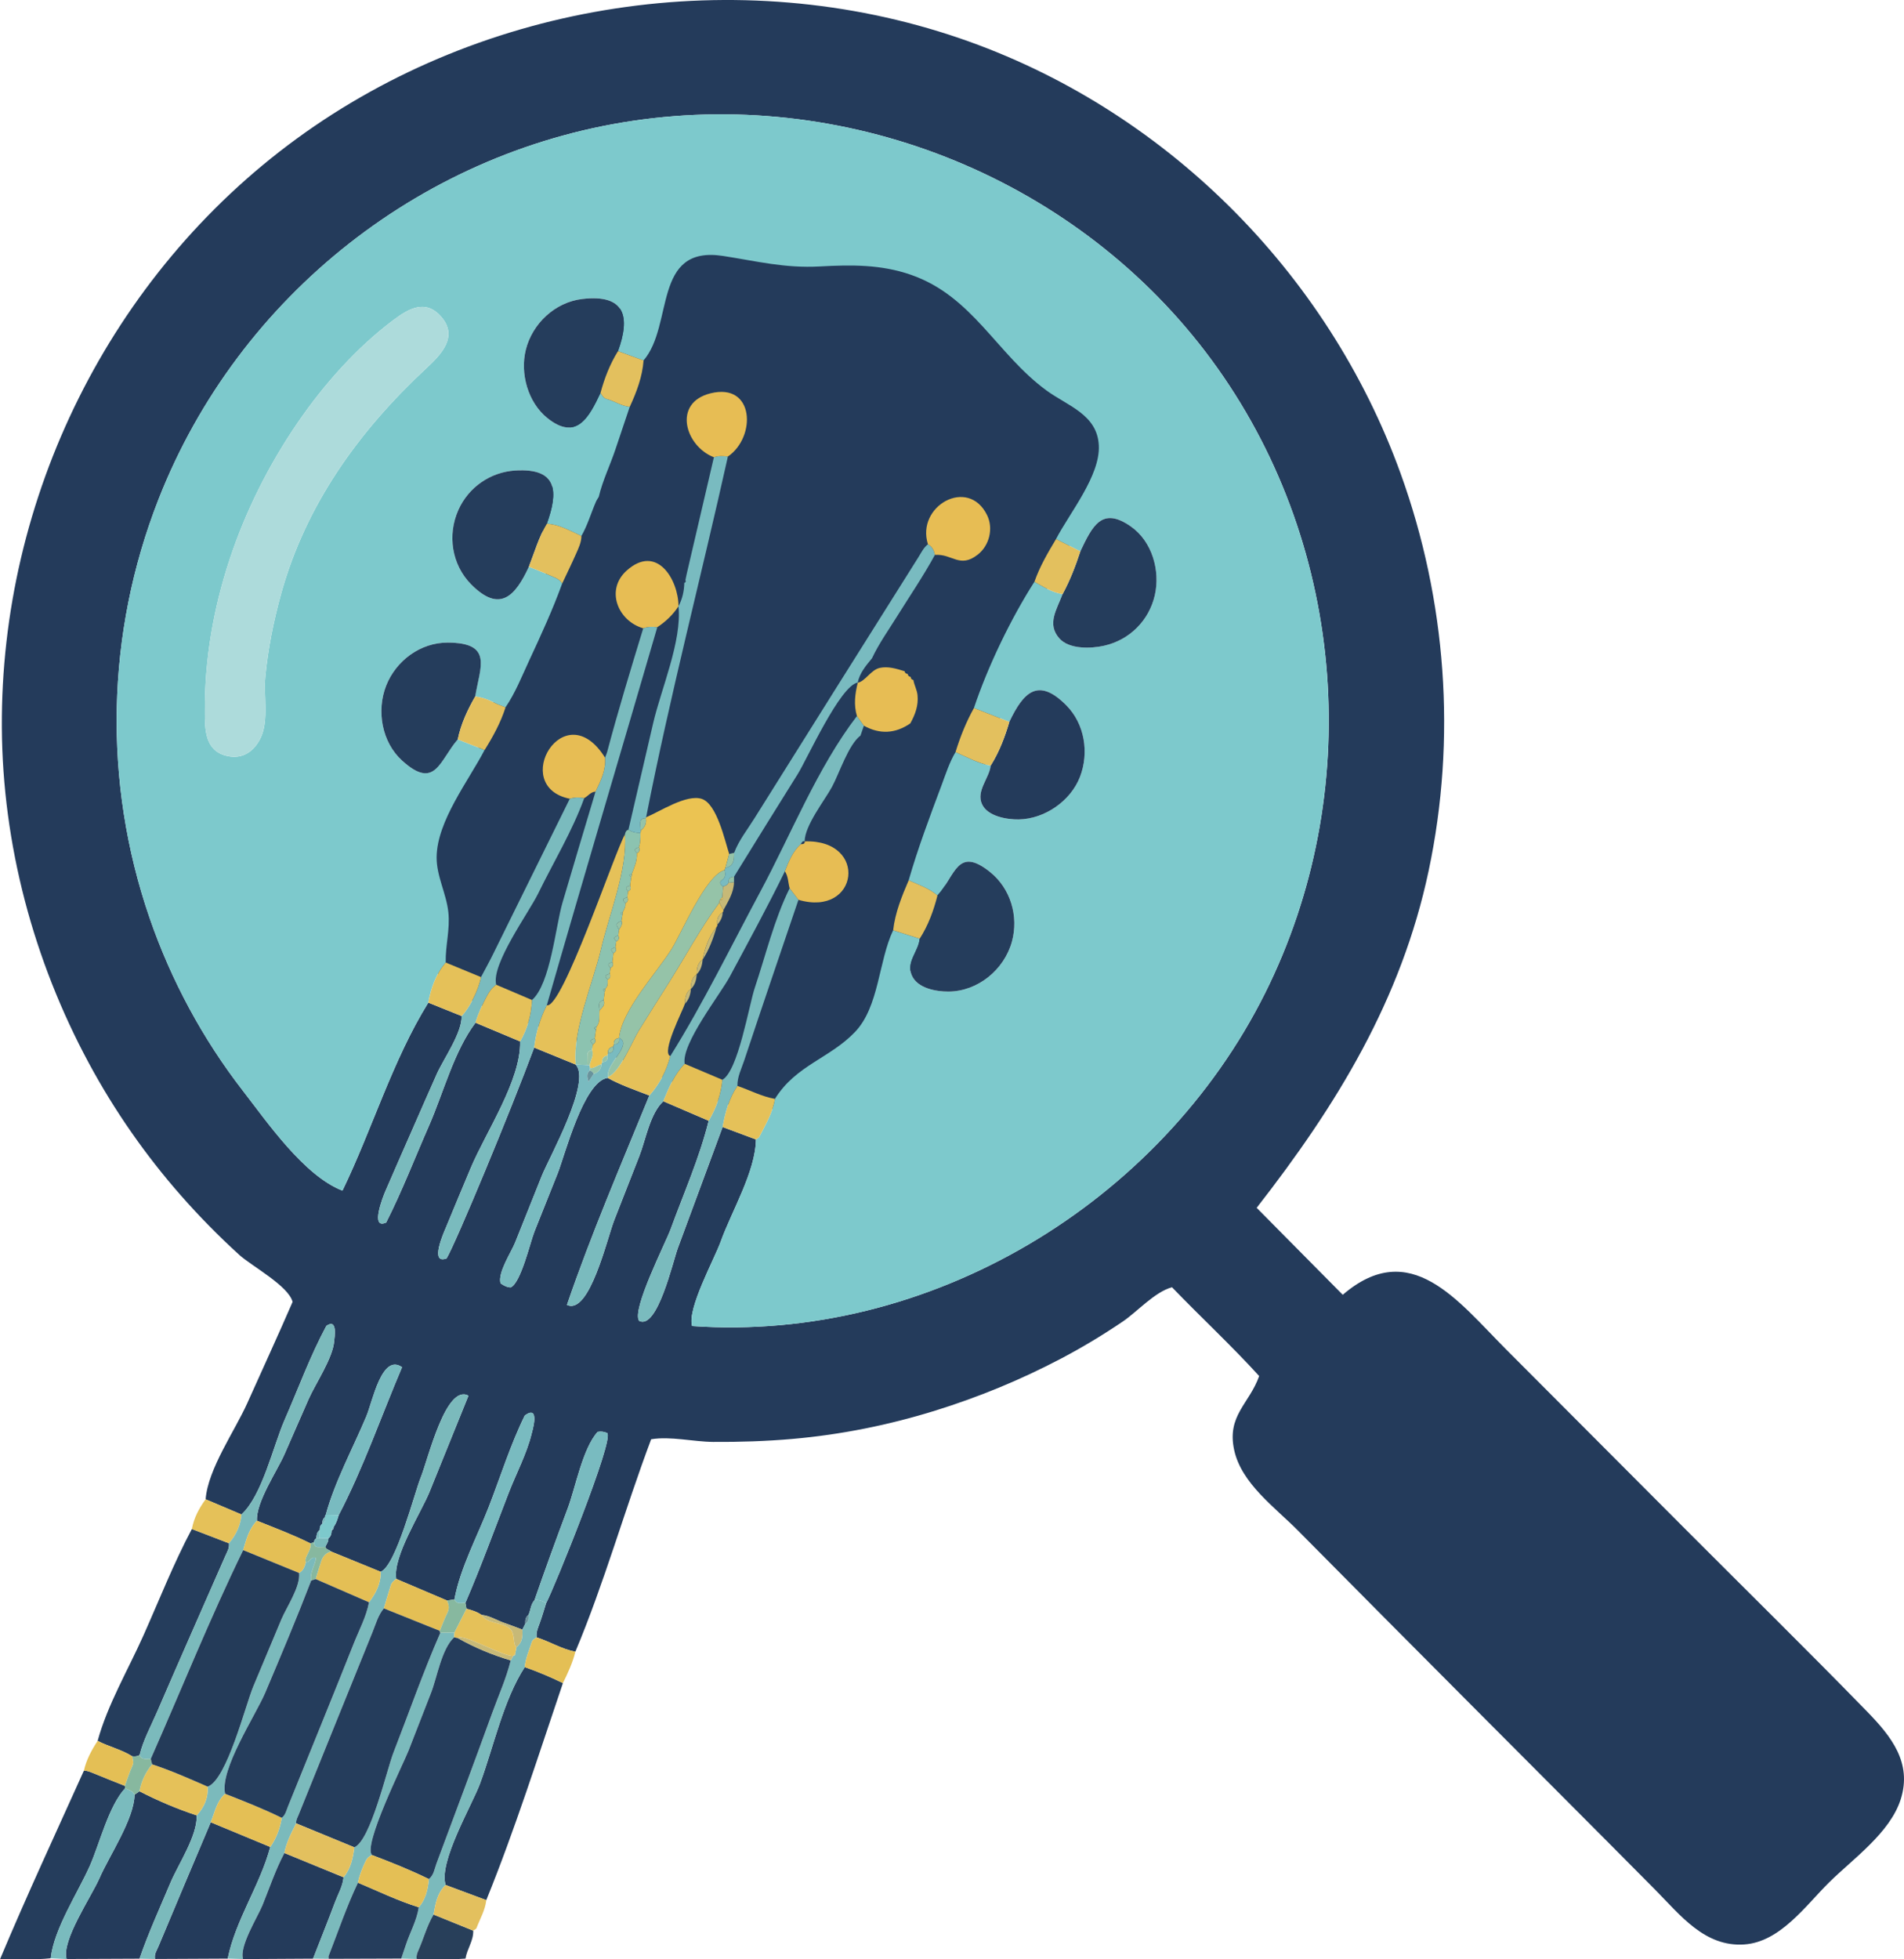 <?xml version="1.0" encoding="UTF-8"?><svg id="a" xmlns="http://www.w3.org/2000/svg" viewBox="0 0 210.351 216.448"><path d="M22.718,165.623c.253-3.351,3.234-7.564,4.602-10.618,1.67-3.727,3.381-7.437,5.005-11.184-.448-1.778-4.55-3.976-5.893-5.199-2.261-2.058-4.409-4.243-6.429-6.539-3.935-4.473-7.357-9.39-10.184-14.634C3.698,106.094.28,93.283.203,80.371.05,54.958,12.175,30.388,32.725,15.358,53.567.115,81.531-4.147,105.996,4.218c22.517,7.699,40.663,25.75,48.736,48.075,5.067,14.013,6.196,29.324,3.101,43.909-3.029,14.279-10.147,25.872-18.998,37.225,3.172,3.205,6.318,6.381,9.51,9.607,7.467-6.411,12.702.671,17.993,5.978,6.66,6.679,13.322,13.358,19.983,20.036,6.66,6.677,13.393,13.29,19.972,20.047,2.648,2.72,4.973,5.633,3.699,9.663-1.174,3.717-5.27,6.569-7.938,9.212-2.603,2.578-5.392,6.57-9.365,6.833-4.371.289-7.067-3.261-9.82-6.039-6.633-6.695-13.3-13.358-19.951-20.036-6.521-6.547-13.039-13.097-19.538-19.666-2.518-2.545-6.219-5.177-7.027-8.866-.839-3.829,1.68-5.118,2.758-8.187-3.059-3.367-6.427-6.484-9.63-9.807-1.911.516-3.825,2.691-5.421,3.774-2.209,1.499-4.499,2.878-6.862,4.12-4.43,2.329-9.082,4.245-13.861,5.73-5.143,1.598-10.416,2.659-15.782,3.131-2.915.256-5.846.349-8.772.329-2.177-.015-4.708-.647-6.843-.291-2.917,7.747-5.163,15.834-8.372,23.461-1.515-.274-2.82-1.12-4.27-1.57-.093-.552.13-1.031.312-1.532.271-.742.487-1.503.726-2.256.833-1.521,7.605-18.215,6.741-18.795-.342-.152-.691-.194-1.047-.125-1.656,1.811-2.455,6.179-3.301,8.431-1.269,3.376-2.498,6.759-3.681,10.166-.423.461-.412,1.1-.669,1.63-.324.244-.366.589-.34.957l-.33.66c-.651-.242-1.297-.501-1.955-.723-.857-.289-1.629-.818-2.557-.902-.499-.361-1.079-.523-1.66-.683-.04-.214-.08-.428-.121-.642,1.72-3.995,3.212-8.093,4.782-12.149.807-2.083,1.991-4.319,2.527-6.5.079-.32.989-3.309-.744-2.06-1.584,3.218-2.681,6.753-3.982,10.101-1.27,3.266-3.158,6.775-3.797,10.225-.273.04-.546.079-.818.119-1.868-.796-3.736-1.592-5.604-2.388-.415-2.457,2.764-7.351,3.69-9.65,1.423-3.533,2.855-7.063,4.287-10.592-2.502-1.341-4.462,7.036-5.278,9.046-.672,1.653-2.733,9.764-4.426,10.408-1.821-.744-3.642-1.488-5.463-2.232-.198-.195-.538-.209-.653-.51.127-.309.376-.575.339-.943.294-.223.354-.543.367-.883.164-.087.248-.219.228-.409.284-.378.415-.821.543-1.265,2.725-5.211,4.701-10.942,7.005-16.356-2.232-1.572-3.257,3.789-3.948,5.433-1.486,3.54-3.478,7.191-4.484,10.887-.072.065-.095.145-.07.238-.253.179-.314.438-.306.727-.24.173-.292.425-.289.698-.316.228-.353.57-.375.919-.167.097-.243.248-.258.435-.128.043-.256.087-.384.13-1.919-.958-3.927-1.707-5.913-2.506-.132-2.041,2.239-5.522,3.027-7.319.89-2.03,1.779-4.061,2.668-6.092.753-1.719,2.703-4.566,2.836-6.456.023-.323.418-2.551-.865-1.661-1.788,3.32-3.111,6.964-4.625,10.418-1.245,2.843-2.458,8.333-4.76,10.417-1.318-.559-2.636-1.117-3.954-1.676v-.003ZM67.127,119.074c1.471.805,3.056,1.342,4.613,1.946-3.124,7.648-6.43,15.31-9.103,23.13,2.482,1.183,4.436-7.346,5.226-9.367.921-2.356,1.843-4.712,2.768-7.067.706-1.799,1.182-4.716,2.655-6.06,1.67.718,3.339,1.436,5.009,2.154-1.008,4.078-2.768,8.043-4.208,11.987-.544,1.491-4.339,8.918-3.478,10.117,2.013,1.039,3.736-6.577,4.278-8.039,1.65-4.458,3.299-8.916,4.949-13.374,1.226.458,2.451.916,3.677,1.374-.022,3.503-2.698,7.955-3.895,11.295-.685,1.911-3.724,7.417-3.151,9.317,26.156,1.824,51.689-13.491,63.312-36.802,10.977-22.014,8.984-48.924-5.256-68.996-14.256-20.095-39.094-30.692-63.486-27.497-24.044,3.149-44.684,19.425-53.524,41.97-5.801,14.794-6.162,31.204-.986,46.236,2.366,6.871,5.858,13.356,10.311,19.102,2.675,3.452,6.756,9.388,10.997,11.03,3.27-6.741,5.528-14.397,9.485-20.768,1.224.492,2.448.984,3.672,1.476.105,1.781-2.022,4.81-2.721,6.376-.912,2.044-1.806,4.096-2.706,6.146-1.008,2.297-2.022,4.591-3.015,6.894-.192.445-1.713,4.239.115,3.398,1.757-3.467,3.172-7.147,4.736-10.706,1.56-3.55,2.78-8.277,5.136-11.364l4.925,2.065c.118,4.246-3.789,10.029-5.437,13.938-.945,2.242-1.879,4.489-2.81,6.738-.162.391-1.796,4.017.127,3.293,1.075-1.836,7.04-16.193,9.675-23.29,1.524.623,3.048,1.247,4.572,1.87,1.807,1.865-2.927,10.289-3.731,12.3-.983,2.459-1.968,4.918-2.951,7.378-.414,1.036-1.933,3.311-1.608,4.49.356.261.73.443,1.119.456,1.125-.483,2.173-5.029,2.628-6.169.856-2.144,1.712-4.289,2.568-6.433.778-1.948,2.858-10.151,5.516-10.544h-.003Z" fill="#243b5b" stroke-width="0"/><g id="b"><path d="M112.938,34.723c-4.249-3.518-8.103-6.545-13.769-7.234-6.911-.841-14.999-1.307-21.943-.463-6.271.762-8.458,6.143-10.737,11.349-2.823,6.448-5.268,13.247-6.5,20.199-.284,1.606-.162,3.359.324,4.939-1.02,1.646-1.949,3.324-2.756,5.013-2.402,5.031-2.982,10.896-5.481,15.784-1.391,2.72-4.241,4.072-5.613,6.797-1.451,2.881-1.111,6.27-.659,9.347.97,6.601,3.324,9.283,9.532,11.466,7.302,2.568,14.344,5.489,21.387,8.695,5.23,2.381,10.034,2.981,14.815-.677,5.484-4.195,8.55-11.19,11.065-17.418,4.846-12,7.805-24.672,12.726-36.643,2.316-5.633,6.243-10.583,8.475-16.133,2.723-6.772-6.547-11.448-10.864-15.022Z" fill="#243b5b" stroke-width="0"/></g><path d="M15.411,216.376c-2.685.012-5.369.023-8.054.035-.586-2.038,2.742-6.886,3.635-8.935,1.093-2.506,3.823-6.51,3.876-9.223.18-.123.361-.246.541-.369,2.041,1.045,4.144,1.943,6.323,2.66.083,2.265-2.04,5.398-2.909,7.462-1.168,2.774-2.429,5.524-3.411,8.369h0Z" fill="#243b5b" stroke-width="0"/><path d="M62.19,185.931c-2.715,8-5.289,16.147-8.466,23.976-1.496-.557-2.992-1.114-4.489-1.672-.816-2.518,2.918-8.831,3.794-11.193,1.5-4.043,2.581-9.242,4.945-12.878,1.442.502,2.845,1.095,4.216,1.767Z" fill="#253d5c" stroke-width="0"/><path d="M10.786,192.315c1.082-3.984,3.388-7.895,5.067-11.662,1.744-3.912,3.332-7.962,5.343-11.744,1.364.524,2.728,1.049,4.092,1.573.086.52-.19.939-.384,1.382-2.518,5.741-5.054,11.475-7.541,17.23-.684,1.582-1.528,3.103-1.943,4.795-.257.147-.534.154-.818.124-1.19-.75-2.576-1.059-3.816-1.698h0Z" fill="#253d5c" stroke-width="0"/><path d="M5.606,216.332c-1.823.193-3.644.051-5.606.109,2.991-7.129,6.174-13.964,9.27-20.838.332-.008.627.111.931.236,1.194.493,2.395.966,3.594,1.446,0,.09.008.179.024.267-1.813,1.967-2.821,6.13-3.882,8.54-1.292,2.934-3.992,6.997-4.33,10.24h-.001Z" fill="#253d5c" stroke-width="0"/><path d="M25.157,216.368l-8.028.039c-.12-.525.194-.951.373-1.382,1.909-4.581,3.85-9.149,5.782-13.721,2.191.91,4.383,1.821,6.574,2.731-1.126,4.219-3.832,8.051-4.702,12.333h.001Z" fill="#243b5b" stroke-width="0"/><path d="M25.157,216.368c.87-4.282,3.575-8.113,4.702-12.333.674-.975,1.078-2.056,1.268-3.221.416-.315.505-.806.685-1.251,2.43-6.008,4.887-12.005,7.278-18.028.593-1.494,1.373-2.926,1.677-4.53.756-1.001,1.327-2.072,1.287-3.376,1.693-.644,3.754-8.754,4.426-10.408.816-2.009,2.776-10.386,5.278-9.046-1.432,3.53-2.864,7.059-4.287,10.592-.926,2.299-4.105,7.193-3.69,9.65-.257.189-.504.395-.602.708-.266.847-.516,1.7-.772,2.55-.637.762-.884,1.715-1.245,2.605-2.737,6.738-5.454,13.483-8.181,20.225-.121.299-.295.58-.258.921-.527,1.054-1.084,2.097-1.301,3.274-.968,1.823-1.639,3.829-2.413,5.741-.53,1.311-2.59,4.55-2.156,5.972-.565-.016-1.131-.031-1.696-.047v.002Z" fill="#7bbabc" stroke-width="0"/><path d="M26.853,216.415c-.434-1.422,1.626-4.661,2.156-5.972.774-1.912,1.444-3.919,2.413-5.741l6.533,2.681c-.086.981-.595,1.82-.93,2.714-.788,2.101-1.624,4.184-2.44,6.275-2.577.015-5.154.03-7.732.045v-.002Z" fill="#243b5b" stroke-width="0"/><path d="M23.284,201.304c-1.932,4.572-3.872,9.14-5.782,13.721-.179.431-.493.857-.373,1.382-.573-.01-1.145-.02-1.718-.03.982-2.845,2.243-5.596,3.411-8.369.869-2.064,2.992-5.197,2.909-7.462.827-.898,1.284-1.937,1.21-3.177,2.128-.751,4.19-9.04,5.039-11.063,1.038-2.474,2.075-4.948,3.109-7.423.548-1.311,2.136-3.628,1.946-5.12.473-.254.634-.705.75-1.185.46.072.503-.687,1.114-.485-.066.848-.705,1.608-.517,2.505-1.606,4.166-3.336,8.272-5.077,12.383-1.059,2.501-5.051,8.498-4.433,11.176-.945.839-1.132,2.061-1.589,3.146h.001Z" fill="#7bbabc" stroke-width="0"/><path d="M57.974,184.164c-2.364,3.636-3.445,8.835-4.945,12.878-.876,2.361-4.61,8.675-3.794,11.193-.938.887-1.129,2.079-1.335,3.266-.742,1.248-1.101,2.659-1.685,3.975-.132.298-.242.596-.176.93-.57-.014-1.14-.027-1.71-.041.169-.499.345-.996.506-1.498.45-1.398,1.211-2.69,1.428-4.169.769-.898,1.019-1.981,1.112-3.12.557-.432.621-1.118.842-1.709,2.075-5.549,4.149-11.099,6.171-16.668.697-1.919,1.544-3.787,2.034-5.78l.29-.501.025-.025c.178-.019.279-.091.2-.288l.116-.65c.661-.496.695-1.205.656-1.938l.33-.66c.404-.216.345-.596.34-.957.257-.529.246-1.169.669-1.63.476-.077.887.101,1.288.323-.239.753-.455,1.515-.726,2.256-.183.5-.406.98-.312,1.532-.227.133-.462.246-.551.534-.281.908-.687,1.781-.773,2.744v.003Z" fill="#7bbabc" stroke-width="0"/><path d="M34.584,216.37c.816-2.09,1.652-4.174,2.44-6.275.335-.894.844-1.733.93-2.714.804-.956,1.037-2.118,1.191-3.308,1.806-.756,3.589-8.58,4.317-10.449,1.72-4.418,3.282-8.902,5.183-13.249l1.559-.032c-.01.176-.021.353-.031.529-1.386,1.282-1.882,4.414-2.535,6.093-.834,2.142-1.668,4.284-2.503,6.425-.555,1.425-5.088,10.512-4.027,11.539-.309.124-.539.31-.692.63-.374.779-.703,1.569-.868,2.421-1.256,2.626-2.181,5.384-3.237,8.089-.036.092-.002.212,0,.32-.575-.006-1.151-.013-1.726-.019h0Z" fill="#7bbabc" stroke-width="0"/><path d="M36.31,216.389c0-.107-.036-.227,0-.32,1.056-2.706,1.982-5.464,3.237-8.089,2.226.936,4.403,1.995,6.715,2.717-.217,1.478-.977,2.77-1.428,4.169-.162.502-.337.999-.506,1.498-2.673.008-5.346.017-8.02.025h.002Z" fill="#253d5c" stroke-width="0"/><path d="M5.606,216.332c.338-3.244,3.039-7.307,4.33-10.24,1.061-2.41,2.069-6.574,3.882-8.54.37.204.847.248,1.049.703-.052,2.712-2.783,6.717-3.876,9.223-.893,2.048-4.22,6.896-3.635,8.935-.584-.027-1.167-.053-1.751-.08h.001Z" fill="#7abbbe" stroke-width="0"/><path d="M46.04,216.405c-.066-.334.044-.632.176-.93.584-1.315.942-2.727,1.685-3.975,1.46.592,2.92,1.184,4.381,1.777.039,1.121-.679,1.998-.855,3.088-1.866.136-3.626.072-5.386.04h0Z" fill="#283f5a" stroke-width="0"/><path d="M52.281,213.277c-1.46-.592-2.92-1.184-4.381-1.777.206-1.186.398-2.378,1.335-3.266,1.496.557,2.992,1.114,4.489,1.672-.122,1.111-.694,2.067-1.081,3.086-.047.123-.238.191-.362.284h0Z" fill="#e3c05e" stroke-width="0"/><path d="M57.974,184.164c.086-.963.493-1.836.773-2.744.089-.288.324-.402.551-.534,1.45.45,2.755,1.295,4.27,1.57-.299,1.222-.828,2.353-1.379,3.475-1.371-.672-2.774-1.265-4.216-1.767h.001Z" fill="#e4bf55" stroke-width="0"/><path d="M25.288,170.483c-1.364-.524-2.728-1.049-4.092-1.573.226-1.225.793-2.293,1.521-3.286,1.318.559,2.636,1.117,3.954,1.676-.039,1.062-.574,2.293-1.383,3.184h0Z" fill="#e5c159" stroke-width="0"/><path d="M13.794,197.284c-1.199-.48-2.401-.953-3.594-1.446-.303-.125-.598-.244-.931-.236.27-1.204.846-2.267,1.516-3.287,1.24.639,2.626.948,3.816,1.698.064.349.22.658.031,1.057-.336.711-.565,1.473-.839,2.214h0Z" fill="#e4bf55" stroke-width="0"/><path d="M47.316,110.762c-3.957,6.37-6.215,14.026-9.485,20.768-4.241-1.642-8.321-7.578-10.997-11.03-4.453-5.746-7.945-12.231-10.311-19.102-5.175-15.032-4.814-31.442.986-46.236,8.84-22.546,29.48-38.821,53.524-41.97,24.392-3.195,49.23,7.402,63.486,27.497,14.24,20.072,16.232,46.982,5.256,68.996-11.623,23.311-37.157,38.626-63.312,36.802-.573-1.9,2.466-7.405,3.151-9.317,1.197-3.34,3.873-7.793,3.895-11.295.126-.093.308-.158.371-.283.685-1.354,1.49-2.661,1.733-4.198,2.319-3.736,6.062-4.472,8.849-7.395,2.67-2.8,2.584-7.803,4.21-11.231.978.309,1.957.619,2.935.928-.126,1.421-1.528,2.564-.865,4.067.624,1.416,2.665,1.78,4.039,1.774,3.255-.014,6.161-2.42,7.013-5.52.765-2.782-.144-5.866-2.419-7.686-3.638-2.911-3.821.432-5.807,2.592-.933-.801-2.085-1.185-3.181-1.676,1.025-3.552,2.324-7.011,3.621-10.469.469-1.249.867-2.534,1.556-3.693,1.272.557,2.493,1.244,3.884,1.492-.154,1.388-1.61,2.773-.968,4.236.603,1.374,2.784,1.728,4.068,1.706,2.871-.049,5.728-2.032,6.759-4.686,1.04-2.678.525-5.868-1.507-7.916-3.136-3.16-4.744-1.417-6.291,1.828-1.304-.511-2.607-1.022-3.911-1.533,1.526-4.572,4.081-9.881,6.681-13.941.996.547,1.951,1.189,3.113,1.356-.646,1.726-1.761,3.294-.366,4.887,1.091,1.245,3.534,1.139,4.953.818,2.81-.636,4.956-2.775,5.598-5.576.619-2.703-.289-5.94-2.639-7.591-3.238-2.275-4.268-.006-5.586,2.742-.896-.452-1.791-.904-2.687-1.356,1.511-2.901,4.902-7.005,4.73-10.355-.176-3.422-3.459-4.355-5.805-6.078-5.488-4.029-8.133-10.39-14.947-12.76-3.323-1.156-6.613-1.114-10.061-.923-3.887.215-6.969-.585-10.696-1.16-7.834-1.208-5.418,7.652-8.788,11.542l-2.826-1.029c1.346-3.701.888-6.333-3.958-5.759-2.99.354-5.504,2.708-6.225,5.605-.654,2.627.23,5.827,2.388,7.553,3.198,2.558,4.593-.085,5.862-2.785.168.277.345.581.665.666.877.232,1.643.789,2.57.868-.526,1.564-1.057,3.125-1.577,4.691-.586,1.764-1.417,3.442-1.847,5.261-.104.178-.226.347-.308.535-.549,1.256-.921,2.587-1.608,3.784-1.239-.55-2.415-1.277-3.822-1.349,1.262-3.504,1.257-6.17-3.482-5.883-2.752.167-5.172,1.852-6.291,4.36-1.233,2.764-.737,6.047,1.406,8.213,3.173,3.208,4.882,1.297,6.382-1.94.743.302,1.498.578,2.224.917.522.244,1.133.375,1.459.935-1.048,2.898-2.339,5.695-3.636,8.486-.817,1.758-1.527,3.576-2.626,5.194-.431-.176-.88-.32-1.29-.536-.652-.344-1.331-.573-2.06-.661.532-3.265,2.007-5.937-3.037-5.955-3.015-.011-5.716,1.997-6.802,4.759-1.088,2.767-.481,6.25,1.773,8.286,3.656,3.301,4.112-.016,6.138-2.355.988.393,1.976.786,2.964,1.179-1.789,3.426-5.255,7.849-5.295,11.828-.021,2.103,1.08,4.02,1.297,6.106.199,1.917-.337,3.653-.293,5.54-1.09,1.282-1.624,2.807-1.928,4.431h0ZM22.63,78.554c0,2.043,0,4.385,2.437,4.953,1.767.412,3.033-.539,3.737-2.011.902-1.888.312-4.656.506-6.713.291-3.082.906-6.141,1.728-9.122,2.74-9.937,8.636-18.077,16.073-24.993,1.634-1.519,3.537-3.474,1.639-5.666-1.743-2.013-3.624-.89-5.3.366-4.075,3.051-7.673,7.119-10.545,11.303-6.36,9.262-10.34,20.56-10.274,31.884h0Z" fill="#7dc9cc" stroke-width="0"/><path d="M59.015,115.725c-2.636,7.096-8.6,21.454-9.675,23.29-1.923.724-.289-2.902-.127-3.293.931-2.248,1.865-4.495,2.81-6.738,1.648-3.909,5.555-9.692,5.437-13.938.811-1.418,1.25-2.943,1.313-4.576,2.04-1.772,2.613-8.173,3.366-10.743,1.201-4.097,2.432-8.184,3.654-12.275.568-1.191,1.171-2.373,1.048-3.757.078-.202.175-.398.23-.606,1.221-4.592,2.604-9.137,3.992-13.681.507-.189,1.027-.198,1.555-.123-4.052,13.928-8.206,27.825-12.207,41.768-.757,1.47-1.186,3.038-1.396,4.672Z" fill="#7abbbe" stroke-width="0"/><path d="M73.284,121.656c-1.473,1.343-1.948,4.26-2.655,6.06-.924,2.355-1.846,4.711-2.768,7.067-.79,2.02-2.744,10.549-5.226,9.367,2.673-7.82,5.979-15.482,9.103-23.13,1.119-1.265,1.891-2.715,2.315-4.351,3.649-5.838,6.696-12.118,9.952-18.183,3.384-6.305,6.307-13.697,10.666-19.386.257.357.513.714.77,1.071-.124.361-.248.723-.373,1.084-1.341,1.016-2.336,4.171-3.148,5.669-.804,1.484-3.014,4.261-3.023,6.025l.018-.006c-.28-.082-.339.156-.453.315-.896.815-1.322,1.904-1.748,2.993-1.924,3.936-4.02,7.778-6.09,11.638-1.071,1.997-5.365,7.416-4.981,9.631-1.141,1.177-1.754,2.655-2.359,4.137h0Z" fill="#7abbbe" stroke-width="0"/><path d="M25.288,170.483c.809-.891,1.344-2.122,1.383-3.184,2.302-2.084,3.515-7.574,4.76-10.417,1.513-3.454,2.837-7.098,4.625-10.418,1.283-.89.888,1.338.865,1.661-.133,1.89-2.083,4.737-2.836,6.456-.889,2.031-1.778,4.061-2.668,6.092-.787,1.797-3.159,5.278-3.027,7.319-.889.904-1.181,2.088-1.524,3.249-3.682,7.541-6.818,15.384-10.211,23.06-.45-.024-.978.187-1.236-.412.415-1.692,1.26-3.213,1.943-4.795,2.487-5.755,5.022-11.488,7.541-17.23.194-.443.47-.861.384-1.382h0Z" fill="#7bbabc" stroke-width="0"/><path d="M52.535,112.981c-2.357,3.087-3.577,7.814-5.136,11.364-1.564,3.559-2.98,7.239-4.736,10.706-1.827.841-.306-2.953-.115-3.398.993-2.303,2.007-4.597,3.015-6.894.9-2.05,1.794-4.102,2.706-6.146.698-1.565,2.825-4.595,2.721-6.376.863-.839,1.929-2.969,2.15-4.297.428-.809.874-1.609,1.28-2.429,2.848-5.756,5.687-11.516,8.529-17.275.525-.176,1.059-.173,1.597-.072-1.3,3.617-3.411,7.101-5.098,10.556-1.018,2.085-5.193,7.788-4.628,10.062-.446.323-.76.742-1.018,1.232-.504.956-.967,1.925-1.266,2.966h0Z" fill="#7abbbe" stroke-width="0"/><path d="M79.834,124.5c-1.65,4.458-3.299,8.916-4.949,13.374-.541,1.463-2.265,9.079-4.278,8.039-.861-1.199,2.934-8.626,3.478-10.117,1.44-3.944,3.2-7.909,4.208-11.987.828-1.401,1.37-2.897,1.509-4.527,1.749-.949,2.94-8.237,3.586-10.163,1.215-3.624,2.147-7.559,3.85-10.992l.973,1.276c-2.006,5.92-4.031,11.834-5.998,17.767-.3.906-.762,1.79-.745,2.788-.927,1.376-1.335,2.938-1.633,4.54v.002Z" fill="#7abbbe" stroke-width="0"/><path d="M59.015,115.725c.209-1.634.639-3.202,1.396-4.672,1.695.443,7.501-16.928,8.637-18.888.31,3.902-1.76,8.898-2.641,12.68-.848,3.642-3.178,9-2.795,12.749h-.024c-1.524-.622-3.048-1.245-4.572-1.869h-.001Z" fill="#e5c159" stroke-width="0"/><path d="M74.054,116.669c-.423,1.635-1.195,3.085-2.315,4.351-1.556-.604-3.141-1.141-4.613-1.946l.058-.129c1.247-.392,2.706-4.002,3.372-5.07,1.059-1.7,2.117-3.399,3.193-5.088,1.916-3.007,3.607-6.214,5.726-9.083.148.28.297.56.445.839.015.096-.014.176-.086.241-.493.322-.668.781-.582,1.351.011.109-.021.203-.096.282-.848,1.054-1.27,2.29-1.533,3.593h.008c-.594.386-.639.998-.661,1.619l.006.002c-.575.398-.645,1-.658,1.626l.009-.005c-.582.402-.642,1.015-.662,1.643-.226.73-2.641,5.386-1.612,5.773h0Z" fill="#e5c159" stroke-width="0"/><path d="M67.185,118.944l-.058.129c-2.658.393-4.738,8.596-5.516,10.544-.856,2.144-1.712,4.288-2.568,6.433-.455,1.14-1.503,5.687-2.628,6.169-.389-.013-.763-.196-1.119-.456-.324-1.179,1.194-3.454,1.608-4.49.983-2.46,1.968-4.918,2.951-7.378.804-2.011,5.538-10.435,3.731-12.3h.024c.419.019.839.039,1.258.059.092.008.185.012.277.011.016.108.031.217.047.325-.019.09-.031.18-.037.271-.377.327-.307.71-.144,1.244.235-.358.406-.617.576-.876.531-.173.818-.526.863-1.06.006-.086.034-.165.083-.236.481-.021.654-.28.571-.737.004-.086.029-.166.075-.239.489-.021.662-.282.568-.747.002-.083.025-.16.071-.23.469-.012.674-.238.579-.71l-.013-.026c1.602.716-1.488,2.892-1.199,4.296v.004Z" fill="#79bbc0" stroke-width="0"/><path d="M50.202,176.686c.64-3.449,2.527-6.959,3.797-10.225,1.302-3.347,2.398-6.882,3.982-10.101,1.733-1.249.823,1.74.744,2.06-.536,2.181-1.721,4.417-2.527,6.5-1.57,4.056-3.062,8.154-4.782,12.149-.444-.005-.954.199-1.214-.384h0Z" fill="#79bbc0" stroke-width="0"/><path d="M60.337,177.097c-.401-.222-.812-.4-1.288-.323,1.183-3.407,2.412-6.789,3.681-10.166.847-2.253,1.645-6.621,3.301-8.431.355-.069.704-.027,1.047.125.864.58-5.908,17.273-6.741,18.795Z" fill="#79bbc0" stroke-width="0"/><path d="M35.986,167.35c1.006-3.696,2.998-7.347,4.484-10.887.69-1.644,1.715-7.005,3.948-5.433-2.304,5.413-4.28,11.145-7.005,16.356-.476-.012-.951-.024-1.427-.036h0Z" fill="#79bbc0" stroke-width="0"/><path d="M79.802,119.282c-.139,1.63-.68,3.127-1.509,4.527-1.67-.718-3.339-1.436-5.009-2.154.605-1.482,1.218-2.96,2.359-4.137,1.386.588,2.773,1.176,4.159,1.764Z" fill="#e4bf55" stroke-width="0"/><path d="M52.535,112.981c.299-1.041.762-2.01,1.266-2.966.258-.49.572-.909,1.018-1.232,1.318.562,2.637,1.125,3.955,1.687-.064,1.633-.502,3.158-1.313,4.576l-4.925-2.065h-.001Z" fill="#e5c159" stroke-width="0"/><path d="M26.866,171.24c.343-1.16.635-2.345,1.524-3.249,1.987.799,3.994,1.549,5.913,2.506.073.446-.147.814-.323,1.191-.132.283-.317.551-.196.889-.116.48-.277.931-.75,1.185-2.056-.841-4.112-1.682-6.168-2.522Z" fill="#e4bf55" stroke-width="0"/><path d="M42.406,177.676c.256-.85.506-1.703.772-2.55.098-.313.345-.52.602-.708,1.868.796,3.736,1.592,5.604,2.388.198.44.289.86.051,1.342-.322.652-.569,1.34-.849,2.013-2.06-.828-4.12-1.656-6.18-2.484h0Z" fill="#e4bf55" stroke-width="0"/><path d="M42.053,173.629c.04,1.304-.531,2.376-1.287,3.376-1.964-.855-3.929-1.71-5.893-2.565.205-.66.4-1.324.618-1.98.179-.538.522-.926,1.099-1.063,1.821.744,3.642,1.488,5.463,2.232Z" fill="#e4bf55" stroke-width="0"/><path d="M79.834,124.5c.299-1.602.706-3.164,1.633-4.54,1.386.469,2.689,1.176,4.148,1.433-.243,1.537-1.048,2.844-1.733,4.198-.063.125-.244.19-.371.283-1.226-.458-2.451-.916-3.677-1.374Z" fill="#e5c159" stroke-width="0"/><path d="M53.138,107.94c-.221,1.328-1.287,3.459-2.15,4.297-1.224-.492-2.448-.984-3.672-1.476.305-1.624.838-3.149,1.928-4.431l3.893,1.609h0Z" fill="#e5c159" stroke-width="0"/><path d="M50.173,180.873c.01-.176.021-.353.031-.529.444-.877.889-1.753,1.333-2.63.581.16,1.162.322,1.66.683.694,1.068,2.432.764,3.206,1.586.507.538.248,1.73.65,1.977l-.116.65c-.067.096-.133.192-.2.288l-.025.025c-.993.176-5.802-2.639-6.109-1.951l-.43-.098h0Z" fill="#e5c159" stroke-width="0"/><path d="M51.537,177.713c-.444.877-.889,1.753-1.333,2.63l-1.559.032c-.065-.06-.084-.132-.059-.216.279-.673.527-1.361.849-2.013.238-.481.148-.902-.051-1.342.273-.04.546-.079.818-.119.261.583.771.379,1.214.384.04.214.08.428.121.642v.002Z" fill="#87b89f" stroke-width="0"/><path d="M36.59,171.397c-.577.137-.92.525-1.099,1.063-.218.656-.413,1.319-.618,1.98-.163.053-.327.106-.491.159-.188-.897.451-1.658.517-2.505-.611-.202-.654.557-1.114.485-.12-.338.065-.606.196-.889.175-.378.396-.745.323-1.191.128-.043.256-.087.384-.13.02.289.111.529.451.539.266.008.532-.012.798-.019.115.301.455.315.653.51v-.002Z" fill="#87b89f" stroke-width="0"/><path d="M35.986,167.35c.476.012.951.024,1.427.036-.128.445-.259.888-.543,1.265-.171.083-.244.222-.228.409-.013.34-.074.66-.367.883-.324,0-.647,0-.971.001.006-.31.011-.621.017-.931-.003-.274.049-.525.289-.698.358-.135.35-.423.306-.727-.025-.094-.002-.173.07-.238h0Z" fill="#7dc9cc" stroke-width="0"/><path d="M57.054,181.959c-.402-.247-.143-1.439-.65-1.977-.774-.822-2.512-.518-3.206-1.586.928.084,1.701.612,2.557.902.658.222,1.304.481,1.955.723.039.733.005,1.442-.656,1.938Z" fill="#c7b977" stroke-width="0"/><path d="M35.304,169.946c.324,0,.647,0,.971-.001.037.368-.212.634-.339.943-.266.007-.532.028-.798.019-.34-.01-.431-.25-.451-.539.016-.187.091-.338.258-.435l.358.013h0Z" fill="#7bbabc" stroke-width="0"/><path d="M58.38,178.404c.005.361.064.741-.34.957-.026-.368.016-.713.34-.957Z" fill="#68939c" stroke-width="0"/><path d="M35.304,169.946l-.358-.013c.022-.348.058-.691.375-.919-.006.31-.011.621-.017.931h0Z" fill="#79bbc0" stroke-width="0"/><path d="M35.917,167.589c.043.304.051.592-.306.727-.008-.289.053-.548.306-.727Z" fill="#79bbc0" stroke-width="0"/><path d="M36.642,169.061c-.016-.187.057-.326.228-.409.02.19-.064.322-.228.409Z" fill="#79bbc0" stroke-width="0"/><path d="M22.941,197.368c.074,1.241-.383,2.279-1.21,3.177-2.179-.718-4.282-1.616-6.323-2.66.203-1.118.673-2.111,1.4-2.983,2.099.685,4.113,1.583,6.133,2.466Z" fill="#e5c159" stroke-width="0"/><path d="M16.808,194.902c-.727.872-1.197,1.865-1.4,2.983-.18.123-.361.246-.541.369-.202-.455-.679-.499-1.049-.703-.016-.088-.024-.178-.024-.267.274-.741.503-1.503.839-2.214.189-.399.032-.708-.031-1.057.283.03.561.023.818-.124.258.599.786.387,1.236.412.051.2.101.401.152.601Z" fill="#87b89f" stroke-width="0"/><path d="M23.284,201.304c.457-1.085.644-2.307,1.589-3.146,2.109.829,4.218,1.655,6.254,2.656-.19,1.165-.595,2.246-1.268,3.221-2.191-.91-4.383-1.821-6.574-2.731h-.001Z" fill="#e4bf55" stroke-width="0"/><path d="M48.586,180.16c-.025.084-.006.156.059.216-1.901,4.346-3.463,8.83-5.183,13.248-.728,1.87-2.511,9.693-4.317,10.449l-6.423-2.646c-.037-.342.137-.622.258-.921,2.726-6.742,5.444-13.487,8.181-20.225.362-.89.608-1.843,1.245-2.605,2.06.828,4.12,1.656,6.18,2.484Z" fill="#253d5c" stroke-width="0"/><path d="M31.127,200.814c-2.036-1.001-4.145-1.828-6.254-2.656-.618-2.678,3.373-8.674,4.433-11.176,1.741-4.111,3.471-8.218,5.077-12.383.164-.053.327-.106.491-.159,1.964.855,3.929,1.71,5.893,2.565-.304,1.603-1.084,3.036-1.677,4.53-2.391,6.023-4.848,12.02-7.278,18.028-.18.445-.269.936-.685,1.251h0Z" fill="#253d5c" stroke-width="0"/><path d="M32.722,201.427l6.423,2.646c-.153,1.19-.387,2.352-1.191,3.308l-6.533-2.681c.217-1.177.774-2.22,1.301-3.274h0Z" fill="#e3c05e" stroke-width="0"/><path d="M16.808,194.902c-.051-.2-.101-.401-.152-.601,3.393-7.676,6.529-15.52,10.211-23.06,2.056.841,4.112,1.682,6.168,2.522.19,1.492-1.399,3.809-1.946,5.12-1.034,2.475-2.071,4.949-3.109,7.423-.849,2.023-2.911,10.312-5.039,11.063-2.02-.884-4.034-1.781-6.133-2.466h0Z" fill="#243b59" stroke-width="0"/><path d="M50.173,180.873l.43.098c1.845,1.042,3.788,1.85,5.819,2.451-.49,1.992-1.337,3.861-2.034,5.78-2.022,5.569-4.096,11.119-6.171,16.668-.221.59-.285,1.277-.842,1.709-2.038-1.003-4.146-1.842-6.267-2.649-1.061-1.027,3.471-10.114,4.027-11.539.835-2.142,1.669-4.283,2.503-6.425.653-1.679,1.149-4.811,2.535-6.093Z" fill="#253d5c" stroke-width="0"/><path d="M41.109,204.929c2.121.807,4.228,1.646,6.267,2.649-.093,1.139-.343,2.222-1.112,3.12-2.313-.722-4.489-1.781-6.715-2.717.165-.852.494-1.642.868-2.421.154-.32.384-.506.692-.63h0Z" fill="#e4bf55" stroke-width="0"/><path d="M56.422,183.422c-2.031-.601-3.974-1.409-5.819-2.451.307-.689,5.116,2.127,6.109,1.951l-.29.501h0Z" fill="#c7b977" stroke-width="0"/><path d="M56.738,182.896c.067-.096.133-.192.2-.288.079.197-.022.269-.2.288Z" fill="#c7b977" stroke-width="0"/><path d="M22.63,78.554c-.066-11.324,3.914-22.622,10.274-31.884,2.873-4.183,6.47-8.252,10.545-11.303,1.676-1.255,3.557-2.379,5.3-.366,1.898,2.193-.006,4.147-1.639,5.666-7.436,6.915-13.333,15.055-16.073,24.993-.822,2.982-1.437,6.041-1.728,9.122-.194,2.056.397,4.825-.506,6.713-.704,1.472-1.97,2.423-3.737,2.011-2.435-.568-2.437-2.91-2.437-4.953h.001Z" fill="#addbdb" stroke-width="0"/><path d="M58.428,62.609c-1.5,3.237-3.209,5.149-6.382,1.94-2.143-2.167-2.639-5.449-1.406-8.213,1.119-2.508,3.539-4.193,6.291-4.36,4.739-.288,4.745,2.379,3.482,5.883-.891,1.488-1.361,3.151-1.986,4.75h0Z" fill="#253d5c" stroke-width="0"/><path d="M119.355,60.907c1.318-2.748,2.348-5.016,5.586-2.742,2.35,1.651,3.258,4.888,2.639,7.591-.642,2.801-2.788,4.94-5.598,5.576-1.419.321-3.862.427-4.953-.818-1.396-1.592-.28-3.16.366-4.887.816-1.506,1.427-3.098,1.961-4.721h0Z" fill="#253d5c" stroke-width="0"/><path d="M50.573,81.678c-2.027,2.34-2.482,5.657-6.138,2.355-2.255-2.036-2.861-5.519-1.773-8.286,1.086-2.762,3.787-4.77,6.802-4.759,5.044.018,3.569,2.69,3.037,5.955-.859,1.49-1.577,3.037-1.928,4.734h0Z" fill="#253d5c" stroke-width="0"/><path d="M103.569,98.922c1.986-2.159,2.17-5.503,5.807-2.592,2.275,1.82,3.184,4.904,2.419,7.686-.852,3.1-3.758,5.505-7.013,5.52-1.374.006-3.415-.358-4.039-1.774-.663-1.504.739-2.647.865-4.067.942-1.473,1.533-3.089,1.96-4.773h.001Z" fill="#253d5c" stroke-width="0"/><path d="M66.342,43.404c-1.269,2.7-2.664,5.343-5.862,2.785-2.158-1.726-3.042-4.926-2.388-7.553.721-2.897,3.235-5.25,6.225-5.605,4.847-.574,5.305,2.058,3.958,5.759-.893,1.434-1.494,2.99-1.933,4.614Z" fill="#253d5c" stroke-width="0"/><path d="M111.51,79.745c1.547-3.245,3.155-4.988,6.291-1.828,2.032,2.048,2.547,5.238,1.507,7.916-1.031,2.654-3.888,4.636-6.759,4.686-1.284.022-3.465-.333-4.068-1.706-.642-1.463.813-2.848.968-4.236.942-1.502,1.564-3.141,2.062-4.832h0Z" fill="#243b5b" stroke-width="0"/><path d="M111.51,79.745c-.498,1.691-1.121,3.33-2.062,4.832-1.39-.248-2.612-.936-3.884-1.492.517-1.692,1.173-3.325,2.035-4.872,1.304.511,2.607,1.022,3.911,1.533h0Z" fill="#e3c05e" stroke-width="0"/><path d="M58.428,62.609c.625-1.599,1.095-3.262,1.986-4.75,1.407.072,2.583.799,3.822,1.349-.008.709-.314,1.334-.589,1.958-.49,1.108-1.021,2.197-1.536,3.295-.326-.56-.936-.691-1.459-.935-.726-.339-1.481-.614-2.224-.917Z" fill="#e3c05e" stroke-width="0"/><path d="M103.569,98.922c-.427,1.684-1.018,3.301-1.96,4.773-.978-.309-1.957-.619-2.935-.928.222-1.949.95-3.74,1.714-5.52,1.096.491,2.249.875,3.181,1.676h0Z" fill="#e3c05e" stroke-width="0"/><path d="M66.342,43.404c.439-1.624,1.04-3.18,1.933-4.614l2.826,1.029c-.138,1.817-.769,3.486-1.524,5.12-.927-.078-1.692-.635-2.57-.868-.32-.085-.497-.389-.665-.666h0Z" fill="#e3c05e" stroke-width="0"/><path d="M50.573,81.678c.351-1.697,1.069-3.244,1.928-4.734.729.088,1.408.317,2.06.661.41.216.858.36,1.29.536-.537,1.687-1.378,3.224-2.313,4.716-.988-.393-1.976-.786-2.964-1.179h-.001Z" fill="#e3c05e" stroke-width="0"/><path d="M119.355,60.907c-.534,1.623-1.145,3.215-1.961,4.721-1.162-.167-2.117-.809-3.113-1.356.584-1.68,1.476-3.206,2.387-4.721.896.452,1.791.904,2.687,1.356Z" fill="#e3c05e" stroke-width="0"/><path d="M65.793,87.452c-.539.022-.821.495-1.249.713-.538-.101-1.071-.105-1.597.072-6.722-1.362-.61-11.755,3.894-4.541.123,1.384-.48,2.566-1.048,3.757h0Z" fill="#e7bd54" stroke-width="0"/><path d="M74.96,66.976c-.617.936-1.407,1.696-2.342,2.309-.527-.075-1.048-.065-1.555.123-2.805-.81-4.209-4.243-1.829-6.377,3.341-2.995,5.713,1.011,5.727,3.944h0Z" fill="#e7bd54" stroke-width="0"/><path d="M87.238,98.127c-.172-.626-.147-1.308-.523-1.878.426-1.089.851-2.179,1.748-2.993.215-.012.455.01.453-.315l-.018.006c7.085-.237,5.976,8.413-.687,6.456,0,0-.973-1.276-.973-1.276Z" fill="#e7bd54" stroke-width="0"/><path d="M94.672,79.099c-.37-1.245-.21-2.475.099-3.701l-.018.024c.806-.123,1.462-1.419,2.427-1.636.931-.21,1.876.091,2.755.364l.005-.006c.026.197.149.288.338.307l.007.007c.027.185.133.291.319.316l.008.008c.021.186.106.313.305.339l-.006.006c.093.567.393,1.066.455,1.657.12,1.156-.257,2.153-.794,3.125l-.009.009c-1.655,1.136-3.361,1.227-5.12.253-.257-.357-.513-.714-.77-1.071h-.001Z" fill="#e7bd54" stroke-width="0"/><path d="M69.047,92.165c.037-.238.13-.434.383-.511.404.265.845.379,1.327.333.013.544.013,1.087-.167,1.611-.542.188-.564.253-.226.647.051.827-.279,1.56-.566,2.304-.272.059-.361.149-.052.307-.045.322-.09.644-.134.965-.539.19-.562.254-.224.646l-.08.654c-.565.188-.589.262-.216.655.057.369-.132.667-.284.977-.256.078-.344.177-.041.325-.035.214-.069.428-.104.643-.635.274-.666.386-.266.971-.031.217-.062.435-.093.652-.534.193-.555.257-.217.646l-.093.653c-.549.19-.572.257-.221.65-.038.325-.075.649-.113.974-.542.194-.564.261-.212.65-.028.217-.056.433-.084.65-.568.182-.594.254-.232.653.004.357.076.732-.266.996-.265.06-.355.15-.053.308-.042.323-.084.645-.126.968-.71.144-.479.668-.449,1.111-.07.621.114,1.29-.345,1.838-.273.06-.354.152-.051.307-.044.322-.088.644-.131.965-.543.193-.565.26-.214.651-.029.217-.059.434-.088.651-.287.053-.51.174-.52.506-.011.377-.014.755-.021,1.133-.419-.02-.839-.04-1.258-.06-.382-3.749,1.947-9.107,2.795-12.749.881-3.783,2.95-8.779,2.641-12.68h0Z" fill="#8cc3b0" stroke-width="0"/><path d="M67.185,118.944c-.289-1.404,2.801-3.581,1.199-4.296.355-3.138,4.175-7.183,5.816-9.814,1.08-1.732,3.808-8.241,5.872-8.723.074.41.148.796-.291,1.099-.374.258-.181.516.107.721-.029.391-.058.783-.087,1.174-.097.115-.193.229-.29.344-.03.082-.042.167-.035.255-2.119,2.869-3.811,6.076-5.726,9.083-1.076,1.689-2.134,3.389-3.193,5.088-.665,1.068-2.125,4.678-3.372,5.07h0Z" fill="#95c3a8" stroke-width="0"/><path d="M79.802,99.105c.029-.391.058-.783.087-1.174.236-.081.481-.149.587-.415.206-.02.412-.04.618-.061-.029,1.166-.646,2.11-1.172,3.087-.148-.28-.297-.56-.445-.839-.007-.087.004-.172.035-.255.331-.031.428-.146.29-.344h0Z" fill="#c7b977" stroke-width="0"/><path d="M79.158,102.418c-.354,1.264-.811,2.485-1.533,3.593.263-1.303.685-2.539,1.533-3.593Z" fill="#c7b977" stroke-width="0"/><path d="M76.977,107.632c-.048.611-.181,1.188-.658,1.626.013-.625.083-1.227.658-1.626Z" fill="#c7b977" stroke-width="0"/><path d="M77.632,106.009c-.065.603-.198,1.179-.661,1.62.022-.621.068-1.233.661-1.62Z" fill="#c7b977" stroke-width="0"/><path d="M76.328,109.252c-.042.62-.219,1.185-.662,1.643.02-.629.08-1.241.662-1.643Z" fill="#c7b977" stroke-width="0"/><path d="M79.836,100.784c-.012.529-.229.969-.582,1.351-.086-.571.089-1.029.582-1.351Z" fill="#c7b977" stroke-width="0"/><path d="M80.072,96.111c-2.064.482-4.792,6.992-5.872,8.723-1.641,2.63-5.461,6.676-5.816,9.814l.013.026c-.425.048-.612.289-.579.71-.046.07-.069.146-.071.23-.387.099-.626.31-.568.747-.046.073-.071.153-.075.239-.392.089-.625.302-.571.737-.049.071-.077.149-.083.236-.439.081-.779.459-1.259.419-.016-.108-.031-.217-.047-.325.1-.548.494-1.049.264-1.65.029-.217.059-.434.088-.651.296-.143.332-.372.214-.651.044-.322.088-.644.131-.965.041-.098.058-.201.051-.307.459-.548.275-1.217.345-1.838.307-.307.639-.603.449-1.111.042-.323.084-.645.126-.968.043-.098.06-.201.053-.308.342-.264.27-.639.266-.996.289-.143.327-.374.232-.653.028-.217.056-.433.084-.65.298-.143.329-.372.212-.65.038-.325.075-.649.113-.974.293-.142.33-.371.221-.65l.093-.653c.306-.137.337-.366.217-.646.031-.217.062-.435.093-.652.173-.301.417-.582.266-.971.035-.214.069-.428.104-.643.014-.108.027-.217.041-.325.151-.309.34-.607.284-.977.285-.148.317-.38.216-.655l.08-.654c.302-.137.339-.365.224-.646.045-.322.09-.644.134-.965.039-.099.057-.201.052-.307.287-.744.617-1.477.566-2.304.302-.136.34-.365.226-.647.18-.524.18-1.067.167-1.611.033-.079.042-.161.025-.245.46-.341.662-.788.562-1.36l.041-.1c1.462-.6,4.463-2.592,6.153-2.029,1.678.559,2.547,4.638,3.025,6.08-.141.516-.281,1.033-.422,1.549-.039.071-.062.148-.069.229v-.002Z" fill="#ebc352" stroke-width="0"/><path d="M65.41,116.015c.231.601-.164,1.102-.264,1.65-.093,0-.185-.003-.277-.011.007-.378.009-.755.021-1.133.01-.332.234-.454.52-.506Z" fill="#95c3a8" stroke-width="0"/><path d="M65.193,117.991c.479.039.819-.339,1.259-.419-.045.534-.332.887-.863,1.06-.078-.2-.223-.323-.433-.369.005-.091.018-.182.037-.271h0Z" fill="#95c3a8" stroke-width="0"/><path d="M65.156,118.262c.21.046.354.169.433.369-.17.259-.341.518-.576.876-.163-.534-.234-.917.144-1.244h0Z" fill="#68939c" stroke-width="0"/><path d="M66.535,117.336c-.054-.435.179-.648.571-.737.083.458-.09.717-.571.737Z" fill="#95c3a8" stroke-width="0"/><path d="M67.18,116.36c-.058-.437.181-.648.568-.747.095.465-.078.726-.568.747Z" fill="#95c3a8" stroke-width="0"/><path d="M67.819,115.384c-.034-.421.154-.662.579-.71.095.471-.11.698-.579.71Z" fill="#95c3a8" stroke-width="0"/><path d="M70.781,91.742c.017.084.009.166-.025.245-.482.047-.923-.068-1.327-.333.911-3.926,1.825-7.852,2.734-11.778.869-3.754,3.191-9.06,2.796-12.903.428-.81.622-1.678.643-2.589.115-.065.205-.141.118-.289.049-.233.098-.465.147-.698,1.001-4.295,2.003-8.59,3.004-12.885.507-.178,1.025-.147,1.545-.079-2.952,13.279-6.42,26.502-9.032,39.848l-.041.1c-.391-.018-.61.165-.611.56,0,.267.031.533.049.8h0Z" fill="#79bbc0" stroke-width="0"/><path d="M80.072,96.111c.007-.081.03-.157.069-.229.943-.2.983-.921.966-1.675.517-1.377,1.437-2.521,2.204-3.748,6.034-9.649,12.096-19.28,18.157-28.912.313-.497.561-1.05,1.05-1.42.471.251.67.679.768,1.173-1.288,2.361-2.806,4.581-4.225,6.861-.935,1.502-1.968,2.946-2.723,4.557-.671.818-1.362,1.624-1.586,2.704l.018-.024c-1.945.311-5.62,8.485-6.634,10.106-2.359,3.772-4.707,7.549-7.038,11.337-.432.018-.657.227-.623.674-.106.265-.351.333-.587.415-.288-.204-.481-.463-.107-.721.439-.303.365-.688.291-1.099h0Z" fill="#79bbc0" stroke-width="0"/><path d="M103.287,61.3c-.098-.494-.297-.922-.768-1.173-1.345-4.207,4.446-7.505,6.535-3.214.72,1.48.242,3.361-1.033,4.356-2,1.562-2.806-.115-4.734.031Z" fill="#e7bd54" stroke-width="0"/><path d="M80.416,50.434c-.52-.069-1.038-.099-1.545.079-3.16-1.21-4.613-6.011-.371-7.064,4.871-1.209,5.069,4.83,1.916,6.985Z" fill="#e7bd54" stroke-width="0"/><path d="M81.107,94.207c.018.754-.022,1.475-.966,1.675.141-.516.281-1.033.422-1.549l.543-.126h.001Z" fill="#95c3a8" stroke-width="0"/><path d="M75.72,64.095c.087.148-.002.224-.118.289,0-.112.04-.209.118-.289Z" fill="#283f5a" stroke-width="0"/><path d="M80.476,97.516c-.033-.448.191-.657.623-.674-.002.205-.004.409-.006.614-.206.02-.412.04-.618.061h0Z" fill="#95c3a8" stroke-width="0"/><path d="M66.688,110.492c.19.507-.142.804-.449,1.111-.03-.443-.261-.967.449-1.111Z" fill="#95c3a8" stroke-width="0"/><path d="M68.664,101.721c.151.389-.093.67-.266.971-.4-.585-.369-.697.266-.971Z" fill="#95c3a8" stroke-width="0"/><path d="M69.308,99.122c.101.276.069.507-.216.655-.373-.393-.349-.467.216-.655Z" fill="#95c3a8" stroke-width="0"/><path d="M70.589,93.598c.114.282.076.51-.226.647-.338-.394-.316-.458.226-.647Z" fill="#95c3a8" stroke-width="0"/><path d="M68.305,103.344c.12.28.089.509-.217.646-.338-.389-.317-.453.217-.646Z" fill="#95c3a8" stroke-width="0"/><path d="M67.995,104.643c.109.279.072.508-.221.65-.351-.393-.328-.461.221-.65Z" fill="#95c3a8" stroke-width="0"/><path d="M67.365,107.568c.096.279.057.51-.232.653-.363-.399-.337-.471.232-.653Z" fill="#95c3a8" stroke-width="0"/><path d="M65.713,114.713c.117.279.081.508-.214.651-.35-.391-.328-.457.214-.651Z" fill="#95c3a8" stroke-width="0"/><path d="M69.611,97.821c.115.281.079.51-.224.646-.338-.392-.316-.457.224-.646Z" fill="#95c3a8" stroke-width="0"/><path d="M67.661,106.267c.117.278.086.507-.212.65-.352-.389-.33-.456.212-.65Z" fill="#95c3a8" stroke-width="0"/><path d="M68.808,100.754c-.014.108-.027.217-.041.325-.303-.148-.215-.247.041-.325Z" fill="#95c3a8" stroke-width="0"/><path d="M69.798,96.549c.005.106-.013.208-.052.307-.309-.158-.22-.248.052-.307Z" fill="#95c3a8" stroke-width="0"/><path d="M65.895,113.441c.007.106-.01.208-.051.307-.304-.155-.222-.247.051-.307Z" fill="#95c3a8" stroke-width="0"/><path d="M66.868,109.216c.007.107-.011.21-.053.308-.302-.158-.211-.248.053-.308Z" fill="#95c3a8" stroke-width="0"/><path d="M79.802,99.105c.138.198.041.313-.29.344.097-.115.193-.229.29-.344Z" fill="#e5c159" stroke-width="0"/><path d="M70.781,91.742c-.017-.267-.05-.533-.049-.8.002-.395.22-.578.611-.56.1.572-.103,1.019-.562,1.36Z" fill="#95c3a8" stroke-width="0"/></svg>